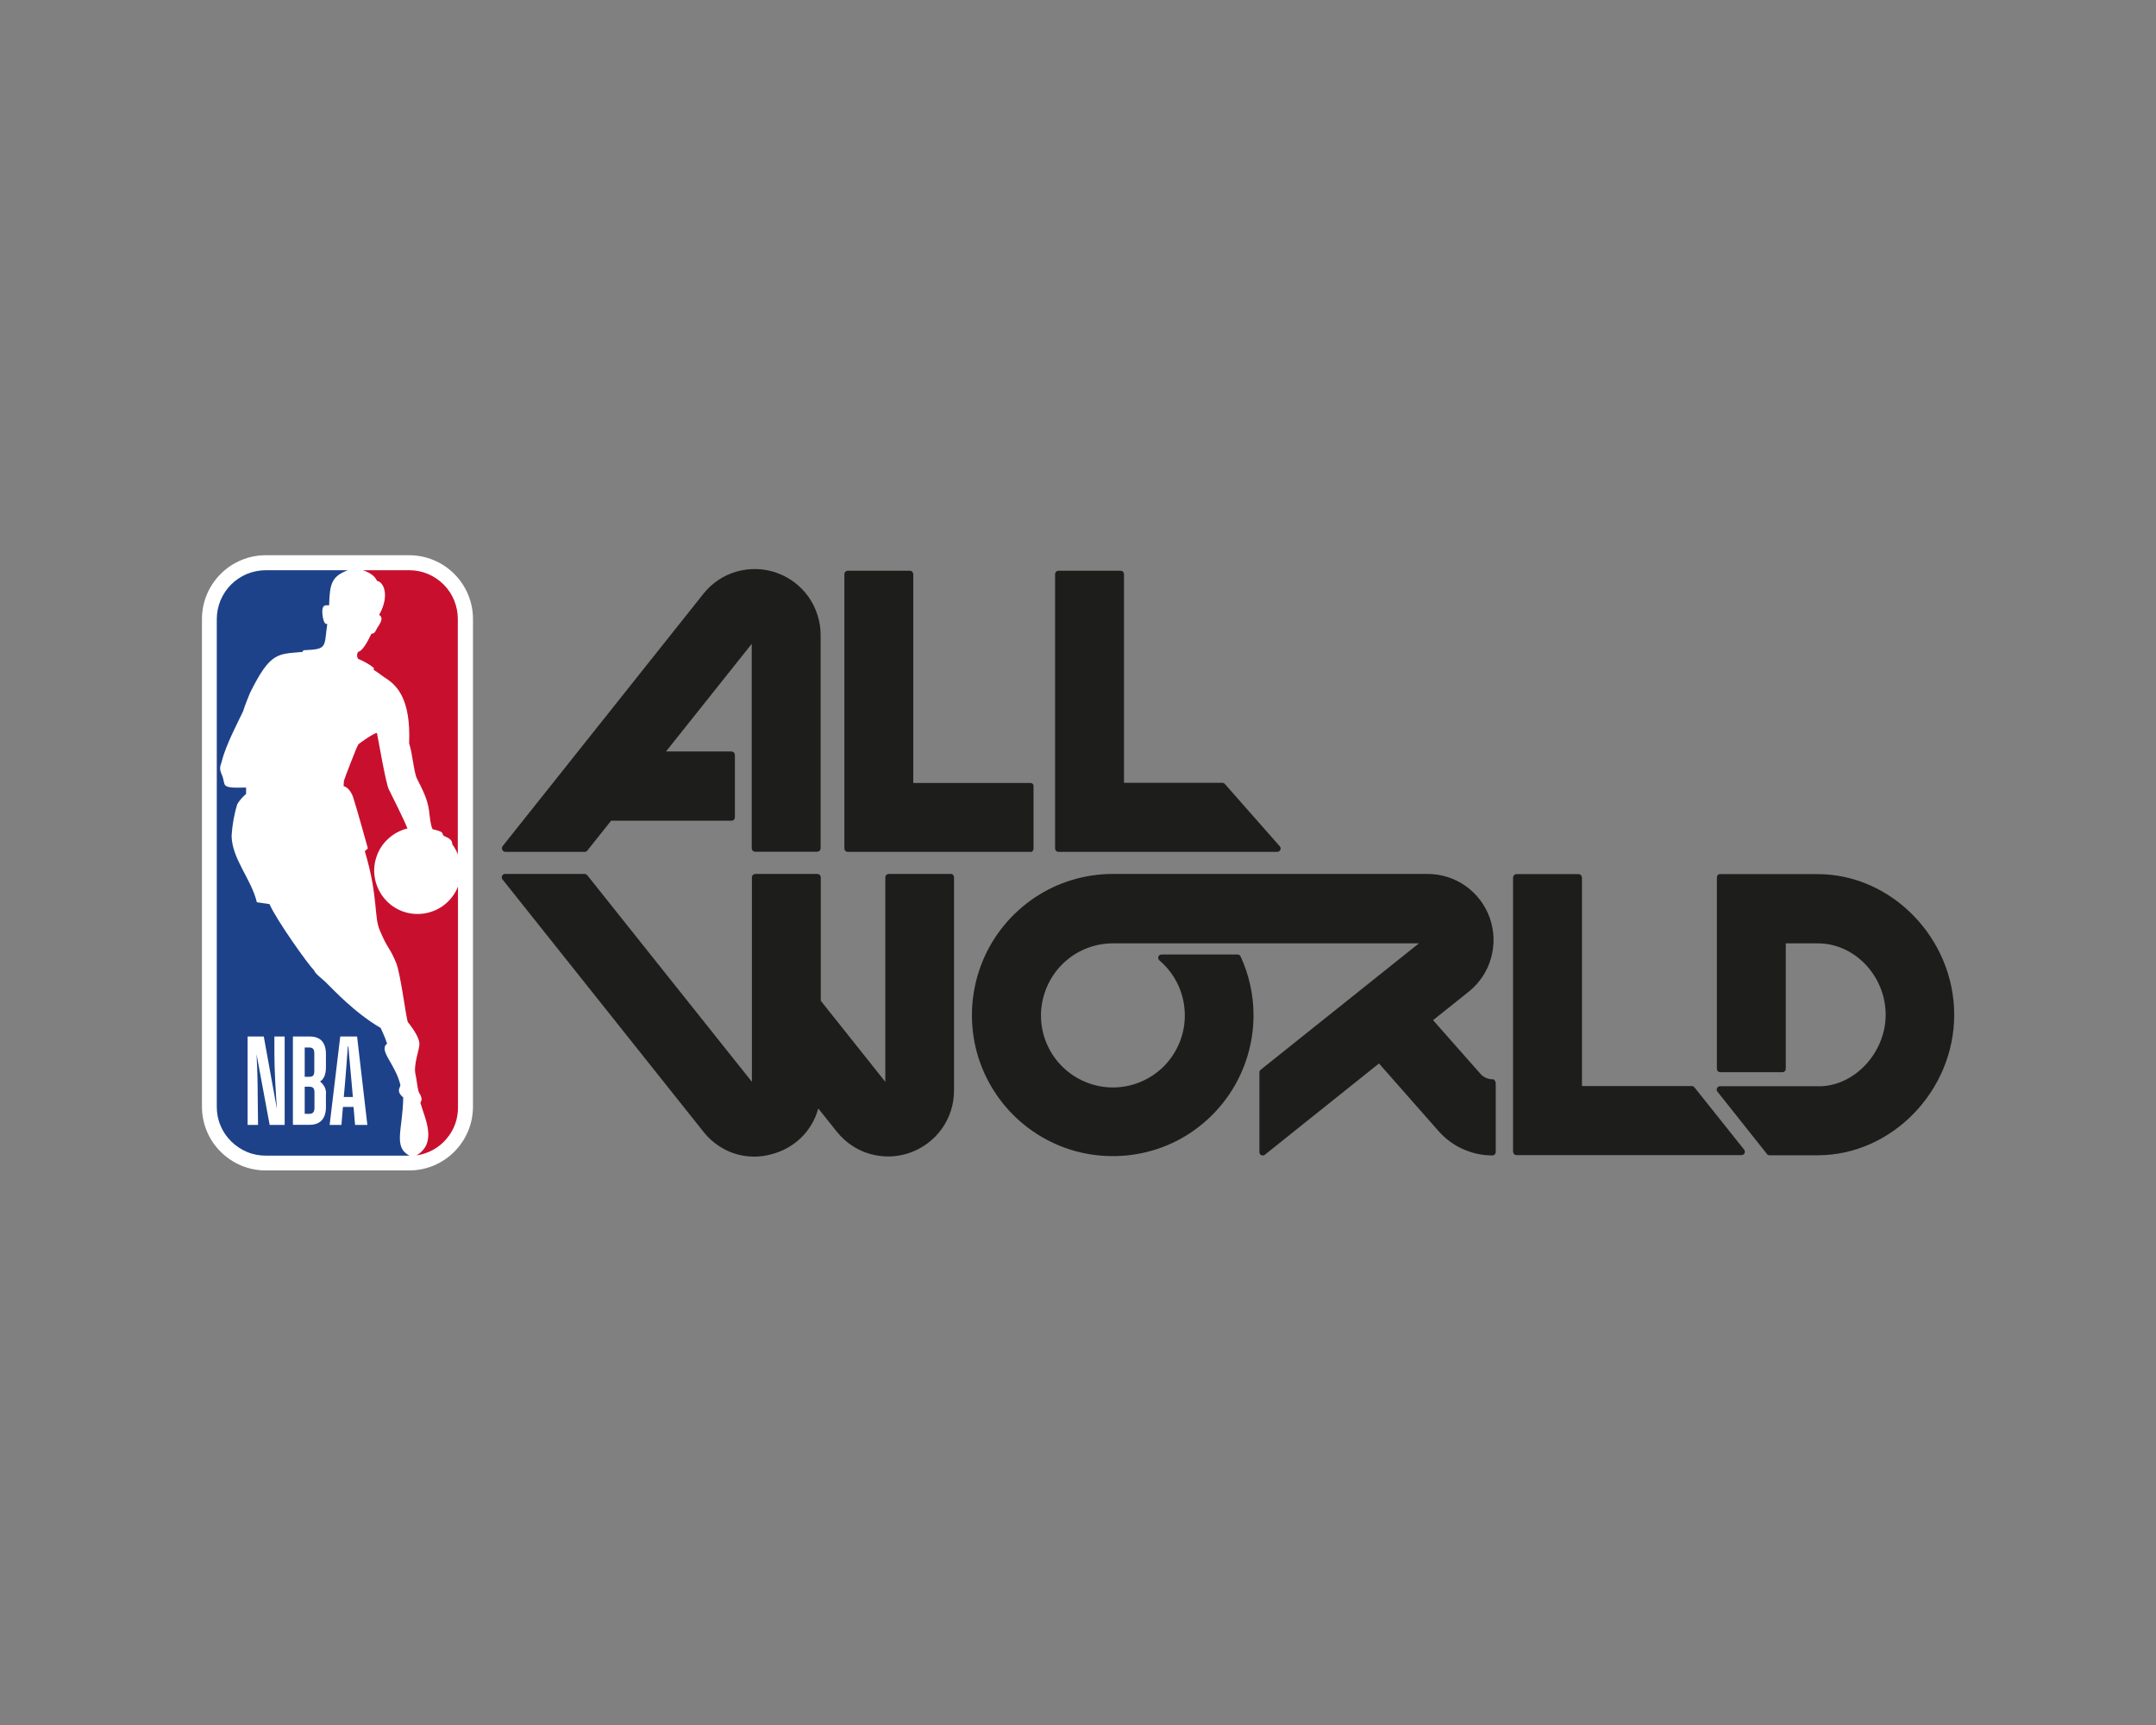 <?xml version="1.0" encoding="UTF-8"?> <svg xmlns="http://www.w3.org/2000/svg" xmlns:xlink="http://www.w3.org/1999/xlink" version="1.0" id="katman_1" x="0px" y="0px" viewBox="0 0 1280 1024" style="enable-background:new 0 0 1280 1024;" xml:space="preserve"><rect x="0" y="0" width="1280" height="1024" fill="#808080" stroke="none"/> <style type="text/css"> .st0{fill:#1D1D1B;} .st1{fill:#FFFFFF;} .st2{fill:#C8102E;} .st3{fill:#1D428A;} </style> <path class="st0" d="M299.9,505.7h47.2c0.3,0,0.6-0.1,0.9-0.2c0.3-0.1,0.5-0.3,0.7-0.6l14.1-17.7h71.5c0.5,0,1-0.2,1.4-0.6 c0.4-0.4,0.6-0.9,0.6-1.4v-37c0-0.3-0.1-0.5-0.2-0.8c-0.1-0.2-0.2-0.5-0.4-0.7c-0.2-0.2-0.4-0.3-0.6-0.4c-0.2-0.1-0.5-0.2-0.8-0.2 h-38.9l50.9-63.9v121.4c0,0.5,0.2,1,0.6,1.4c0.4,0.4,0.9,0.6,1.4,0.6h36.9c0.5,0,1-0.2,1.4-0.6c0.4-0.4,0.6-0.9,0.6-1.4V377 c0-8.1-2.5-16-7.2-22.7c-4.7-6.6-11.3-11.6-19-14.3c-7.6-2.7-15.9-2.9-23.7-0.7s-14.7,6.9-19.7,13.2L298.4,502.3 c-0.2,0.3-0.4,0.7-0.4,1c0,0.4,0,0.8,0.2,1.1c0.1,0.4,0.4,0.7,0.7,0.9C299.2,505.5,299.5,505.7,299.9,505.7z"></path> <path class="st0" d="M564.5,518.8h-36.9c-0.5,0-1,0.2-1.4,0.6c-0.4,0.4-0.6,0.9-0.6,1.4v121.4l-38.3-48.1v-73.3c0-0.5-0.2-1-0.6-1.4 c-0.4-0.4-0.9-0.6-1.4-0.6h-36.9c-0.5,0-1,0.2-1.4,0.6c-0.4,0.4-0.6,0.9-0.6,1.4v121.4l-97.7-122.6c-0.2-0.2-0.4-0.4-0.7-0.6 c-0.3-0.1-0.6-0.2-0.9-0.2h-47.2c-0.4,0-0.7,0.1-1.1,0.3c-0.3,0.2-0.6,0.5-0.7,0.8c-0.2,0.3-0.2,0.7-0.2,1.1c0,0.4,0.2,0.7,0.4,1 l119.3,149.8c3.6,4.6,8.2,8.3,13.4,10.9c5.2,2.6,11,3.9,16.8,3.9c3.5,0,6.9-0.5,10.2-1.4c6.6-1.7,12.7-5.1,17.6-9.8 c4.9-4.8,8.4-10.8,10.2-17.4l11,13.8c5.1,6.3,11.9,11,19.7,13.2c7.8,2.2,16.1,2,23.7-0.7s14.3-7.7,19-14.3 c4.7-6.6,7.2-14.5,7.2-22.7V520.8c0-0.3-0.1-0.5-0.2-0.8c-0.1-0.2-0.3-0.5-0.4-0.7c-0.2-0.2-0.4-0.3-0.7-0.4 C565.1,518.8,564.8,518.8,564.5,518.8z"></path> <path class="st0" d="M1006,645.5c-0.2-0.2-0.4-0.4-0.7-0.6c-0.3-0.1-0.6-0.2-0.9-0.2h-65.2V521c0-0.3-0.1-0.5-0.2-0.8 c-0.1-0.2-0.2-0.5-0.4-0.7c-0.2-0.2-0.4-0.3-0.6-0.4c-0.2-0.1-0.5-0.2-0.8-0.2h-36.9c-0.5,0-1,0.2-1.4,0.6c-0.4,0.4-0.6,0.9-0.6,1.4 v162.8c0,0.5,0.2,1,0.6,1.4c0.4,0.4,0.9,0.6,1.4,0.6h133.6c0.4,0,0.7-0.1,1.1-0.3c0.3-0.2,0.6-0.5,0.7-0.8c0.2-0.3,0.2-0.7,0.2-1.1 c0-0.4-0.2-0.7-0.4-1L1006,645.5z"></path> <path class="st0" d="M1021.1,518.9h58c44,0,81.1,38.2,81.1,83.5c0,45.2-37.1,83.4-81.1,83.4h-28.5c-0.3,0-0.6-0.1-0.9-0.2 c-0.3-0.1-0.5-0.3-0.7-0.6l-29.4-37c-0.2-0.3-0.4-0.6-0.4-1c0-0.4,0-0.8,0.2-1.1c0.2-0.3,0.4-0.6,0.7-0.8c0.3-0.2,0.7-0.3,1.1-0.3 h60.4c20.5-1.1,37.9-20.6,37.9-42.4c0-23-18.4-42.4-40.2-42.4h-19.1v74.5c0,0.3-0.1,0.5-0.2,0.8c-0.1,0.2-0.2,0.5-0.4,0.6 c-0.2,0.2-0.4,0.3-0.6,0.4c-0.2,0.1-0.5,0.2-0.8,0.2h-36.9c-0.5,0-1-0.2-1.4-0.6c-0.4-0.4-0.6-0.9-0.6-1.4V521c0-0.3,0-0.5,0.1-0.8 c0.1-0.2,0.2-0.5,0.4-0.7c0.2-0.2,0.4-0.3,0.6-0.5C1020.6,519,1020.9,518.9,1021.1,518.9z"></path> <path class="st0" d="M611.5,505.7H503.3c-0.5,0-1-0.2-1.4-0.6c-0.4-0.4-0.6-0.9-0.6-1.4V340.8c0-0.5,0.2-1,0.6-1.4 c0.4-0.4,0.9-0.6,1.4-0.6h36.9c0.3,0,0.5,0.1,0.8,0.2c0.2,0.1,0.5,0.2,0.6,0.4c0.2,0.2,0.3,0.4,0.4,0.7c0.1,0.2,0.2,0.5,0.2,0.8 v123.9h69.4c0.3,0,0.5,0,0.8,0.1c0.2,0.1,0.5,0.2,0.7,0.4c0.2,0.2,0.3,0.4,0.4,0.7c0.1,0.2,0.1,0.5,0.1,0.8v37 c0,0.3-0.1,0.5-0.2,0.8c-0.1,0.2-0.2,0.5-0.4,0.7s-0.4,0.3-0.6,0.4C612,505.6,611.8,505.7,611.5,505.7z"></path> <path class="st0" d="M886.2,640.7c-1.4,0-2.8-0.3-4.1-0.9c-1.3-0.6-2.4-1.4-3.3-2.5l-28-31.7l21.3-17c6.3-5.1,10.9-12,13.1-19.8 c2.2-7.8,2-16.1-0.7-23.8c-2.7-7.7-7.7-14.3-14.3-19c-6.6-4.7-14.5-7.2-22.6-7.2h-187c-16.5,0-32.7,4.9-46.4,14.1 c-13.7,9.2-24.5,22.3-30.8,37.6c-6.3,15.3-8,32.1-4.8,48.4c3.2,16.2,11.2,31.2,22.9,42.9c11.7,11.7,26.6,19.7,42.8,22.9 s33,1.6,48.3-4.7c15.3-6.3,28.3-17.1,37.5-30.8c9.2-13.8,14.1-30,14.1-46.5c0-12.1-2.6-24-7.7-35c-0.2-0.3-0.4-0.6-0.7-0.8 s-0.7-0.3-1.1-0.3h-45.2c-0.4,0-0.8,0.2-1.1,0.4c-0.3,0.2-0.6,0.6-0.7,0.9c-0.1,0.4-0.1,0.8,0,1.2c0.1,0.4,0.3,0.7,0.6,1 c7.7,6.5,12.8,15.5,14.5,25.4s-0.1,20.1-5.2,28.8c-5,8.7-13,15.3-22.4,18.7c-9.4,3.4-19.8,3.4-29.2-0.1 c-9.4-3.5-17.3-10.1-22.3-18.8c-5-8.7-6.8-18.9-5-28.8s6.9-18.8,14.6-25.3c7.7-6.5,17.4-10,27.4-10h181.7l-93.9,75 c-0.2,0.2-0.4,0.4-0.6,0.7c-0.1,0.3-0.2,0.6-0.2,0.9v47.3c0,0.4,0.1,0.7,0.3,1.1c0.2,0.3,0.5,0.6,0.8,0.7c0.3,0.2,0.7,0.2,1.1,0.2 c0.4,0,0.7-0.2,1-0.4l67.8-54.2l35.4,40.2c4,4.5,8.9,8.2,14.4,10.6c5.5,2.5,11.5,3.8,17.5,3.8c0.5,0,1-0.2,1.4-0.6 c0.4-0.4,0.6-0.9,0.6-1.4v-41c0-0.5-0.2-1-0.6-1.4C887.3,640.9,886.8,640.7,886.2,640.7z"></path> <path class="st0" d="M758.3,505.7H628.4c-0.5,0-1-0.2-1.4-0.6c-0.4-0.4-0.6-0.9-0.6-1.4V340.8c0-0.5,0.2-1,0.6-1.4 c0.4-0.4,0.9-0.6,1.4-0.6h36.9c0.5,0,1,0.2,1.4,0.6c0.4,0.4,0.6,0.9,0.6,1.4v123.9h58.4c0.3,0,0.6,0.1,0.8,0.2 c0.3,0.1,0.5,0.3,0.7,0.5l32.6,37c0.3,0.3,0.4,0.6,0.5,1c0.1,0.4,0,0.8-0.2,1.1c-0.2,0.4-0.4,0.7-0.7,0.9 C759,505.5,758.7,505.7,758.3,505.7z"></path> <path class="st1" d="M186.5,575.9l56.6-246.3h-85.4c-10,0-19.6,4-26.7,11.1c-7.1,7.1-11.1,16.7-11.1,26.7V657c0,10,4,19.7,11.1,26.7 c7.1,7.1,16.7,11.1,26.7,11.1H243c10,0,19.6-4,26.7-11.1c7.1-7.1,11.1-16.7,11.1-26.8V367.4c0-10-4-19.6-11.1-26.7 c-7.1-7.1-16.7-11.1-26.7-11.1"></path> <path class="st2" d="M221.9,396.5v1.2c2.6,1.5,3.9,2.8,6.5,4.5c7,4.4,15.6,12.2,14.5,39.1c2,5.9,2.8,17.4,4.7,21 c3.6,7.2,6.1,11.9,7.1,18.7c0,0,1,10.6,2.3,11.3c7.2,1.6,5.1,2.3,6.2,3.6c1.1,1.2,5.3,1.4,5.3,5.3c1.4,1.8,2.5,3.9,3.3,6V367.4 c0-7.6-3-15-8.4-20.4c-5.4-5.4-12.7-8.5-20.3-8.5h-27.6c4.4,1.6,7,3.4,8.4,6.4c3.6,0.3,7.8,8.3,1.2,20.1c2.9,1.9,0.7,4.9-1.4,8.2 c-0.6,1.1-1.1,3-3.2,3c-2.5,5.3-5.5,10.4-7.8,10.7c-0.5,0.6-0.7,1.3-0.7,2.1c0,0.8,0.2,1.5,0.6,2.1c3.4,1.4,6.6,3.2,9.5,5.5"></path> <path class="st2" d="M271.9,526.3c-1.6,4.1-4.3,7.7-7.7,10.5c-3.4,2.8-7.5,4.6-11.9,5.4c-4.4,0.7-8.8,0.4-13-1.1 c-4.2-1.5-7.9-4-10.8-7.4c-2.9-3.3-4.9-7.4-5.8-11.7c-0.9-4.3-0.7-8.8,0.7-13c1.3-4.2,3.7-8,7-11c3.2-3,7.2-5.2,11.5-6.2 c-3-7.4-9.3-19.5-11.1-23.3s-6-28.4-7-33.3c-0.2-1.1-11.1,6.3-11.1,6.8c-0.7,0.6-8.2,20.3-8.5,21.4c-0.1,0.7-0.2,3.3-0.2,3.3 s3.7,0.5,5.8,7c2.1,6.5,8.6,29.9,8.6,29.9c-0.6,0.6-1.2,1.2-1.8,1.7c8.1,27.2,5.3,39,8.9,47c4.7,11.3,5.8,9.8,9.7,19.3 c2.8,7,6,34,7,35.2c4.4,5.6,6.8,9.9,6.8,13.1c0,3.1-3.7,12.5-2.3,18c0.8,3.2,1.2,10.4,2.7,11.7c0,0,1.4,2.7,0.7,3.9 c-0.2,0.4-0.6,1-0.4,1.5c2.3,8.5,10.2,23.2-2.3,30.8h0.3c6.8-1.1,13-4.5,17.4-9.8c4.5-5.2,6.9-11.9,6.8-18.8L271.9,526.3z"></path> <path class="st3" d="M239.4,651.5c-4.7-4.1-1.5-5.9-1.7-7.5c-3.1-12.7-13.1-20.3-7.9-24.5c-1.3-4.2-3.9-9.3-3.8-9.3 c-15.6-9-28.9-23.6-31.2-25.7c-2.7-3-7.4-6-8.3-8.4c-3.6-3.6-22.3-29.8-26.5-39.4l-7.5-1.1c-3.4-14-14.8-25.7-15-39.5 c0.4-6.4,1.5-12.7,3.4-18.8c1.4-2.3,3.2-4.3,5.2-6v-3.8c-16.3,0.5-11.6-1.2-14.4-7.6c-2-4.4-0.6-5.4,0.1-8.4 c2.2-9,9.5-22.9,12.5-29.2c0.9-3.2,4.1-10.9,4.1-10.9c12.2-24.8,16.7-23,31.1-24.4l0.7-1c14.5-0.6,12.1-1.7,14.1-15.7 c-2.1,0.9-2.7-4.4-2.7-4.4c-1.2-8,2.2-6.4,3.8-6.6c0.3-13.1,1.7-17.2,11.1-20.8h-48.8c-3.8,0-7.6,0.8-11.1,2.2 c-3.5,1.5-6.7,3.6-9.4,6.3c-2.7,2.7-4.8,5.9-6.3,9.4c-1.4,3.5-2.2,7.3-2.2,11.1V657c0,3.8,0.7,7.6,2.2,11.1c1.4,3.5,3.6,6.7,6.3,9.4 c2.7,2.7,5.9,4.8,9.4,6.3c3.5,1.5,7.3,2.2,11,2.2h85.4C233.3,680.7,239.1,670.6,239.4,651.5z"></path> <path class="st1" d="M173.9,667.8v-52.5H184c5.9,0,9.5,3.2,9.5,10.5v7.8c0,4.7-1.5,7.2-3.5,8.4c1.2,0.9,2.1,2.1,2.8,3.4 c0.6,1.4,0.9,2.8,0.7,4.3v7.6c0,7.2-3.9,10.4-9.5,10.4H173.9z M180.9,645v16.2h2.7c2.3,0,3.1-1.2,3.1-3.7v-8.9 c0-2.6-0.8-3.5-3.1-3.5H180.9z M180.9,621.9v17.3h2.6c2.5,0,3.1-0.9,3.1-3.8v-10.1c0-2.3-0.7-3.5-3.1-3.5H180.9z M209.9,657.1h-6.3 l-0.9,10.7h-7l6.3-52.5h10l6.1,52.5h-7.3L209.9,657.1z M206.8,621.2h-0.3c-0.4,6.3-1.3,17.4-1.6,21l-0.8,9h5.4l-0.8-9 C208.4,638.6,207.4,627.7,206.8,621.2L206.8,621.2z M153.2,667.8H147v-52.5h9.6l7.8,43c-0.7-10.3-1.5-22.7-1.5-33.3v-9.7h6.1v52.5 h-8.9l-7.8-42c0.5,9.7,0.7,17.4,0.7,25.5L153.2,667.8z"></path> </svg> 